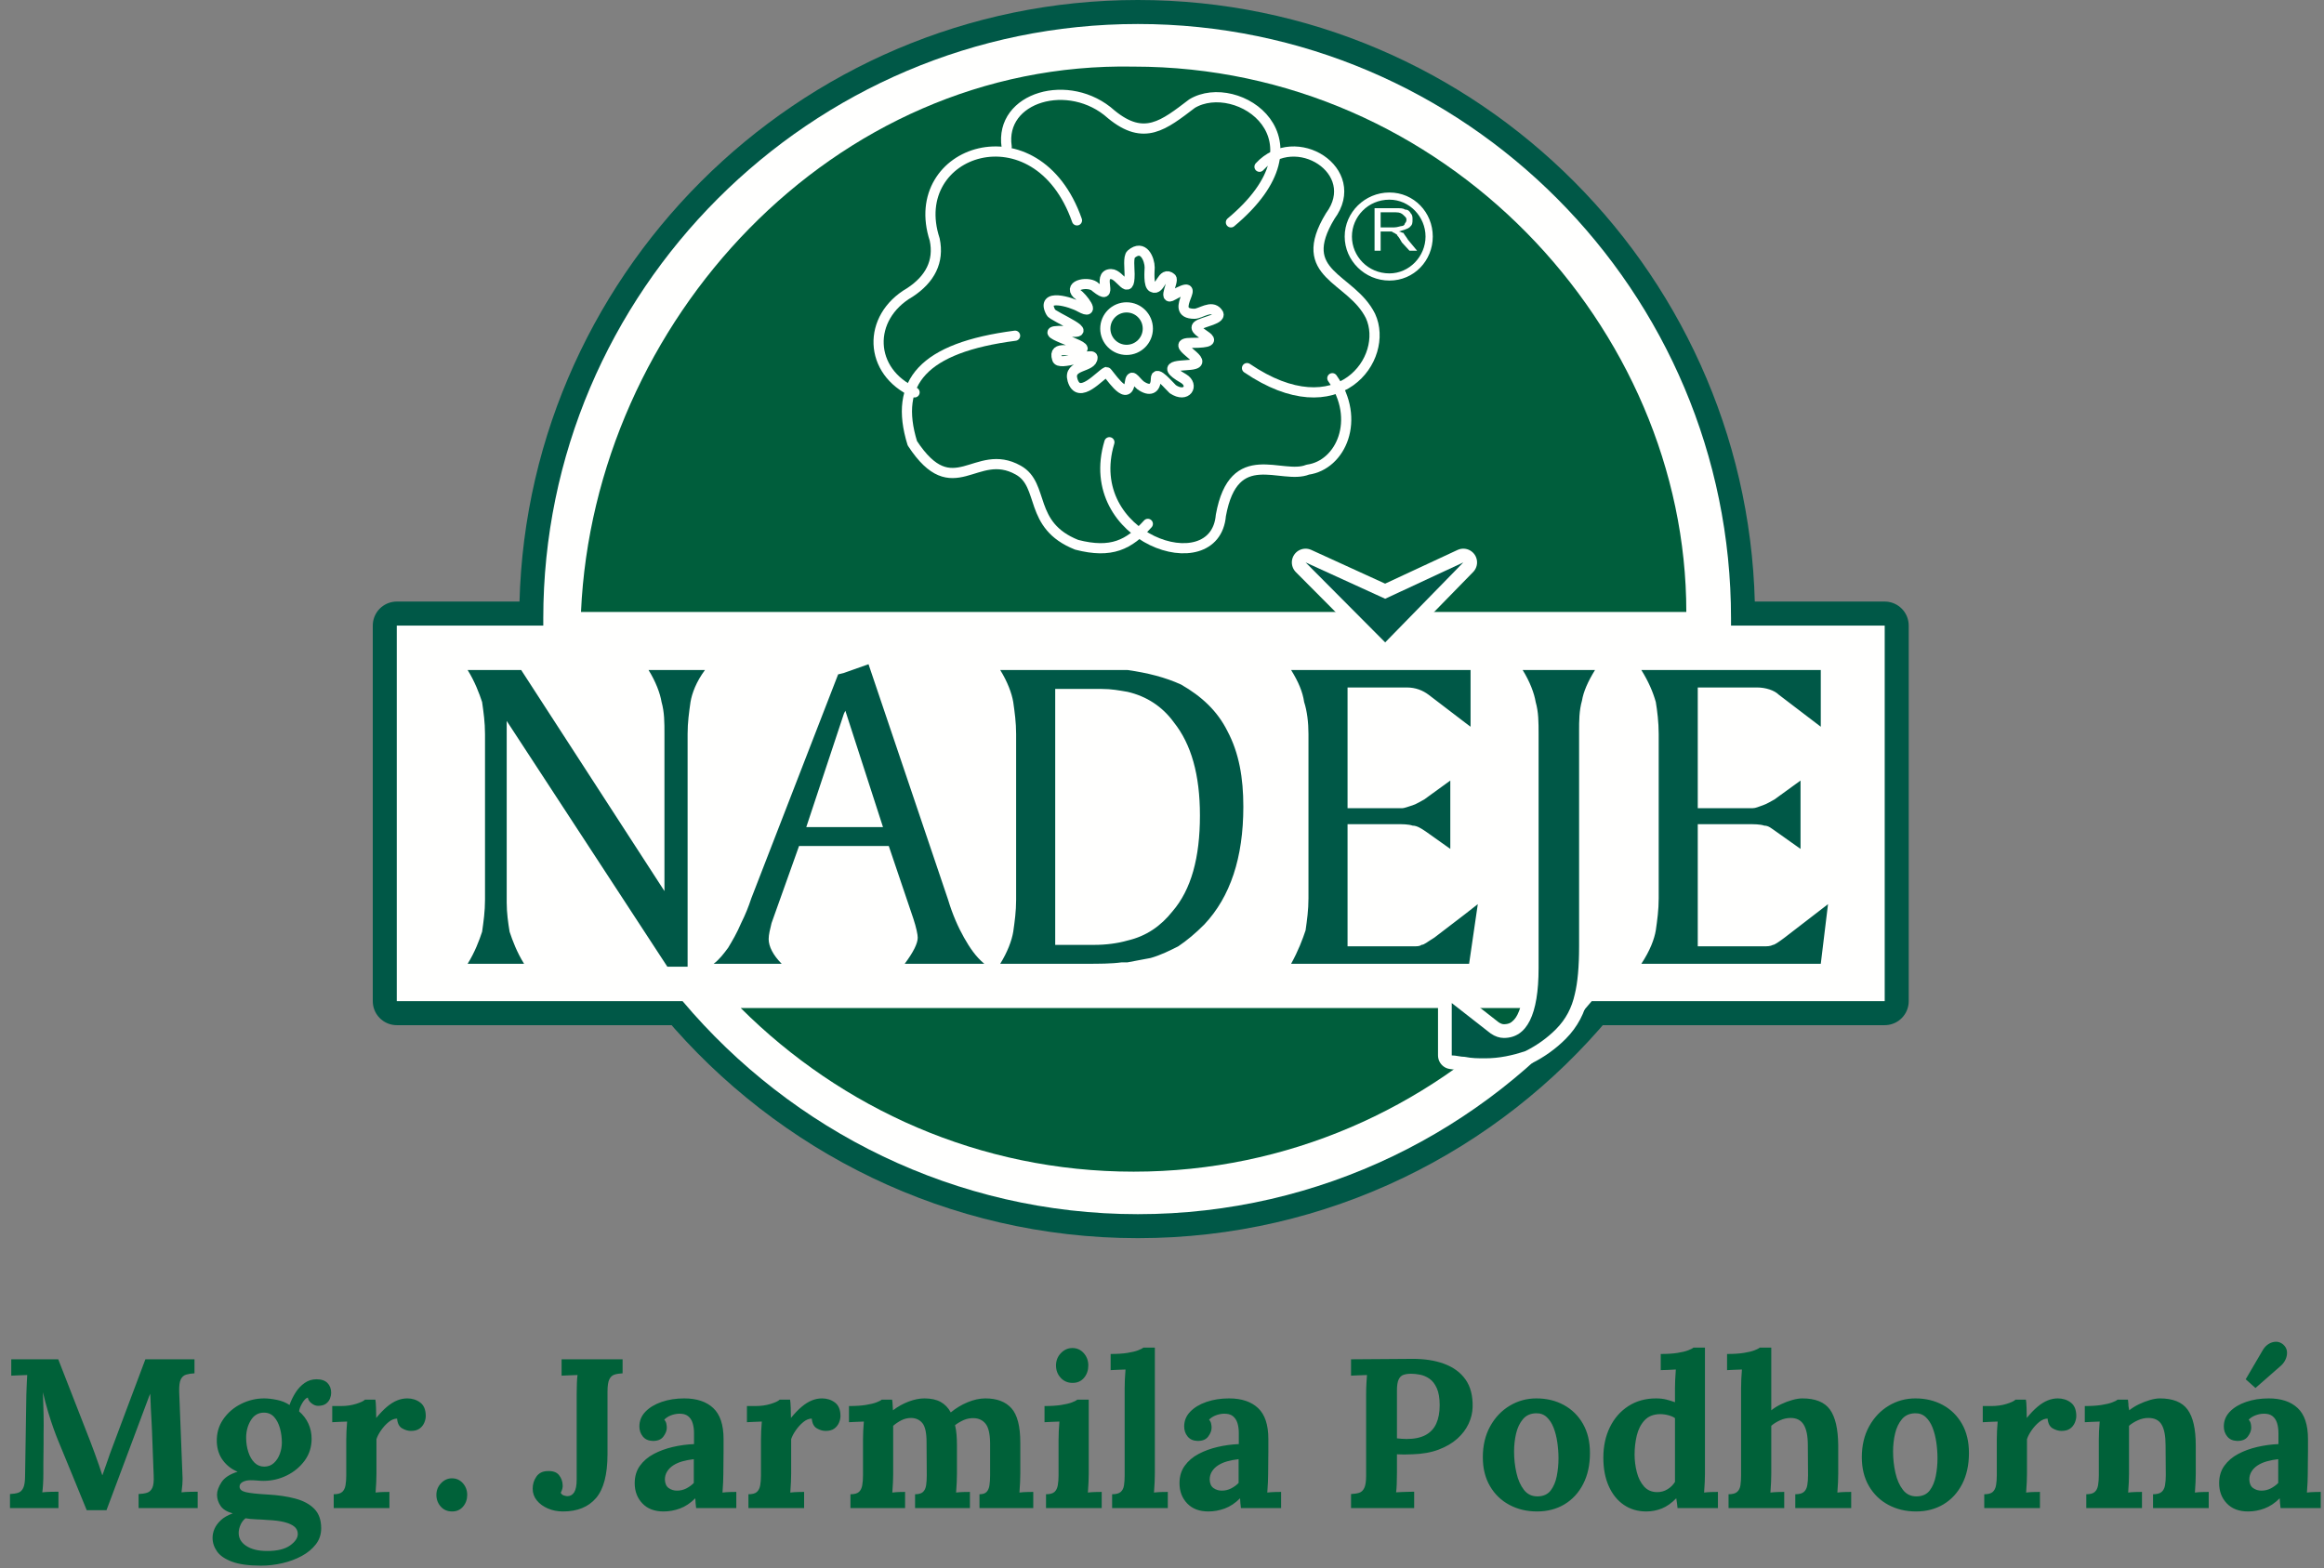 <?xml version="1.0" encoding="utf-8"?>
<svg width="164px" height="110.694px" viewBox="0 0 164 110.694" version="1.1" xmlns:xlink="http://www.w3.org/1999/xlink" xmlns="http://www.w3.org/2000/svg">
  <rect x="0" y="0" width="164" height="110.694" fill="#808080" stroke="none"/>
  <g id="Group" transform="translate(0 1.694)">
    <g id="Group-16" transform="translate(28 0)">
      <path d="M52.297 0C75.405 0 94.155 18.892 94.155 41.949L94.155 42.457L105 42.457L105 68.967L84.324 68.967C76.723 78.109 65.169 84 52.297 84C39.426 84 27.872 78.109 20.169 68.967L0 68.967L0 42.457L10.338 42.457L10.338 41.949C10.338 18.892 29.189 0 52.297 0Z" id="Stroke-1" fill="none" fill-rule="evenodd" stroke="#005847" stroke-width="3.388" stroke-linecap="round" stroke-linejoin="round" />
      <path d="M52.297 0C75.405 0 94.155 18.892 94.155 41.949L94.155 42.457L105 42.457L105 68.967L84.324 68.967C76.723 78.109 65.169 84 52.297 84C39.426 84 27.872 78.109 20.169 68.967L0 68.967L0 42.457L10.338 42.457L10.338 41.949C10.338 18.892 29.189 0 52.297 0" id="Fill-2" fill="#FFFFFE" fill-rule="evenodd" stroke="none" />
      <path d="M79.727 69.453C72.617 76.543 62.867 81 52 81C41.133 81 31.383 76.543 24.273 69.453L79.727 69.453ZM52 3.007C73.938 3.007 91 21.441 91 41.497L13 41.497C13.914 21.036 30.773 2.601 52 3.007L52 3.007Z" id="Fill-3" fill="#005E3C" fill-rule="evenodd" stroke="none" />
      <path d="M43.039 8.667C42.511 5.143 47.47 3.715 50.424 6.381C52.745 8.286 54.116 7.143 56.121 5.619C59.286 3.715 65.932 8.095 58.864 14" id="Stroke-4" fill="none" fill-rule="evenodd" stroke="#FFFFFE" stroke-width="0.719" stroke-linecap="round" stroke-linejoin="round" />
      <path d="M48 13.86C45.162 5.767 35.886 8.879 37.959 15.209C38.287 16.765 37.632 18.01 36.213 18.944C33.157 20.708 33.266 24.547 36.54 26" id="Stroke-5" fill="none" fill-rule="evenodd" stroke="#FFFFFE" stroke-width="0.718" stroke-linecap="round" stroke-linejoin="round" />
      <path d="M43.632 22C37.163 22.843 35.044 25.267 36.382 29.589C39.282 34.015 40.843 29.799 43.855 31.486C45.751 32.54 44.524 35.386 47.981 36.756C50.435 37.388 51.662 36.756 53 35.28" id="Stroke-6" fill="none" fill-rule="evenodd" stroke="#FFFFFE" stroke-width="0.718" stroke-linecap="round" stroke-linejoin="round" />
      <path d="M50.288 29.518C48.244 36.295 57.745 39.522 58.154 34.681C59.073 29.625 62.444 32.207 64.283 31.454C66.633 31.131 68.063 27.904 66.02 25" id="Stroke-7" fill="none" fill-rule="evenodd" stroke="#FFFFFE" stroke-width="0.718" stroke-linecap="round" stroke-linejoin="round" />
      <path d="M60 24.287C66.461 28.684 70.082 23.572 68.712 20.606C67.342 17.846 63.328 17.743 65.873 13.551C68.223 10.381 63.426 7.314 60.881 10.075" id="Stroke-8" fill="none" fill-rule="evenodd" stroke="#FFFFFE" stroke-width="0.719" stroke-linecap="round" stroke-linejoin="round" />
      <path d="M47.14 21.666C49.754 22.039 46.269 20.638 46.16 20.358C45.397 18.957 47.576 19.611 48.229 19.985C49.427 20.638 48.338 19.238 48.011 19.051C47.358 18.397 48.883 18.117 49.318 18.584C50.734 19.704 49.318 17.65 50.407 17.65C51.061 17.65 51.714 19.331 51.714 17.65C51.714 17.276 51.605 16.436 51.823 16.249C52.694 15.502 53.13 16.622 53.13 17.183C53.13 17.37 53.021 18.49 53.348 18.584C53.893 18.864 54.002 17.37 54.655 17.93C54.873 18.117 54.002 19.611 54.764 19.144C57.269 17.743 54.219 20.452 56.289 20.452C56.724 20.452 57.487 19.798 57.922 20.358C58.358 20.825 56.833 21.012 56.507 21.292C55.962 21.759 58.903 22.506 56.071 22.506C54.328 22.506 57.269 23.721 56.289 24.001C55.744 24.187 53.566 23.907 55.526 25.028C56.289 25.495 55.744 26.429 54.764 25.775C54.546 25.588 53.566 24.374 53.566 25.028C53.566 25.775 53.13 25.962 52.477 25.495C52.041 25.121 51.823 24.561 51.714 25.402C51.496 26.709 50.19 24.561 50.081 24.561C49.645 24.748 48.12 26.616 47.685 25.121C47.358 24.001 49.1 24.281 49.1 23.534C49.1 23.16 46.704 24.187 46.595 23.627C46.269 22.6 47.685 23.253 48.338 22.973C48.992 22.693 44.417 21.572 47.14 21.666Z" id="Stroke-9" fill="none" fill-rule="evenodd" stroke="#FFFFFE" stroke-width="0.712" stroke-linecap="round" stroke-linejoin="round" />
      <path d="M51.5 20C50.672 20 50 20.672 50 21.5C50 22.328 50.672 23 51.5 23C52.328 23 53 22.328 53 21.5C53 20.672 52.328 20 51.5 20Z" id="Stroke-10" fill="none" fill-rule="evenodd" stroke="#FFFFFE" stroke-width="0.719" stroke-linecap="round" stroke-linejoin="round" />
      <path d="M70.049 12L70.049 12.29C68.475 12.29 67.295 13.548 67.295 15C67.295 16.453 68.475 17.71 70.049 17.71L70.049 18C68.377 18 67 16.645 67 15C67 13.355 68.377 12 70.049 12L70.049 12ZM70.049 12C71.721 12 73 13.355 73 15C73 16.645 71.721 18 70.049 18L70.049 17.71C71.525 17.71 72.705 16.453 72.705 15C72.705 13.548 71.525 12.29 70.049 12.29L70.049 12Z" id="Fill-11" fill="#FFFFFE" fill-rule="evenodd" stroke="none" />
      <path d="M70.049 12.29C71.525 12.29 72.705 13.548 72.705 15C72.705 16.452 71.525 17.71 70.049 17.71C68.475 17.71 67.295 16.452 67.295 15C67.295 13.548 68.475 12.29 70.049 12.29ZM70.049 12C71.721 12 73 13.355 73 15C73 16.645 71.721 18 70.049 18C68.377 18 67 16.645 67 15C67 13.355 68.377 12 70.049 12Z" id="Stroke-12" fill="none" fill-rule="evenodd" stroke="#FFFFFE" stroke-width="0.216" />
      <path d="M69 16L69 13L70.393 13L70.393 13.29L69.429 13.29L69.429 14.355L70.393 14.355L70.393 14.742C70.286 14.742 70.286 14.645 70.179 14.645L69.429 14.645L69.429 16L69 16ZM70.393 13L70.5 13C70.821 13 71.036 13 71.143 13.097C71.357 13.097 71.464 13.194 71.571 13.387C71.679 13.484 71.679 13.676 71.679 13.774C71.679 14.065 71.679 14.161 71.464 14.355C71.357 14.452 71.036 14.548 70.714 14.645C70.821 14.645 70.929 14.742 71.036 14.742C71.143 14.935 71.25 15.032 71.357 15.226L72 16L71.464 16L70.929 15.419C70.821 15.226 70.714 15.032 70.607 14.935C70.607 14.839 70.5 14.839 70.393 14.742L70.393 14.355C70.607 14.355 70.821 14.258 70.929 14.258C71.036 14.258 71.143 14.161 71.143 14.065C71.25 13.968 71.25 13.871 71.25 13.774C71.25 13.676 71.143 13.581 71.036 13.484C70.929 13.387 70.821 13.29 70.5 13.29L70.393 13.29L70.393 13Z" id="Fill-13" fill="#FFFFFE" fill-rule="evenodd" stroke="none" />
      <path d="M87.826 45.595L100.489 45.595L100.489 49.598L97.528 47.34C97.221 47.032 96.609 46.827 95.996 46.827L91.808 46.827L91.808 55.346L95.689 55.346C95.894 55.346 96.098 55.243 96.404 55.141C96.711 55.038 97.017 54.833 97.221 54.73L99.06 53.396L99.06 58.22L97.323 56.988C97.017 56.783 96.813 56.578 96.506 56.578C96.2 56.475 95.791 56.475 95.281 56.475L91.808 56.475L91.808 65.097L96.404 65.097C96.711 65.097 96.915 65.097 97.119 64.994C97.221 64.994 97.528 64.789 97.936 64.481L101 62.12L100.489 66.328L87.826 66.328C88.438 65.405 88.745 64.584 88.847 63.968C88.949 63.249 89.051 62.531 89.051 61.71L89.051 50.111C89.051 49.29 88.949 48.469 88.847 47.853C88.643 47.135 88.336 46.416 87.826 45.595ZM79.451 45.595L84.557 45.595C84.047 46.416 83.74 47.135 83.638 47.751C83.434 48.469 83.434 49.188 83.434 49.906L83.434 65.097C83.434 66.534 83.332 67.663 83.128 68.484C82.923 69.408 82.515 70.229 81.8 70.947C81.187 71.563 80.472 72.076 79.655 72.487C78.736 72.795 77.817 73 76.796 73C75.979 73 75.162 72.897 74.447 72.795L74.447 69.1L77.204 71.255C77.511 71.46 77.817 71.563 78.123 71.563C78.94 71.563 79.553 71.153 79.962 70.331C80.37 69.51 80.575 68.279 80.575 66.636L80.575 50.111C80.575 49.29 80.575 48.572 80.37 47.853C80.268 47.237 79.962 46.416 79.451 45.595ZM64.132 38L69.749 40.566L75.264 38L69.749 43.645L64.132 38ZM63.111 45.595L75.775 45.595L75.775 49.598L72.813 47.34C72.404 47.032 71.894 46.827 71.281 46.827L67.094 46.827L67.094 55.346L70.975 55.346C71.077 55.346 71.383 55.243 71.689 55.141C71.996 55.038 72.302 54.833 72.506 54.73L74.345 53.396L74.345 58.22L72.609 56.988C72.302 56.783 71.996 56.578 71.689 56.578C71.383 56.475 70.975 56.475 70.566 56.475L67.094 56.475L67.094 65.097L71.689 65.097C71.996 65.097 72.2 65.097 72.302 64.994C72.506 64.994 72.711 64.789 73.221 64.481L76.285 62.12L75.672 66.328L63.111 66.328C63.621 65.405 63.928 64.584 64.132 63.968C64.234 63.249 64.336 62.531 64.336 61.71L64.336 50.111C64.336 49.29 64.234 48.469 64.03 47.853C63.928 47.135 63.621 46.416 63.111 45.595ZM46.464 46.93L46.464 64.994L49.221 64.994C51.672 64.994 53.511 64.173 54.736 62.633C56.064 61.094 56.677 58.836 56.677 55.859C56.677 52.985 56.064 50.83 54.838 49.29C53.715 47.751 51.979 46.93 49.732 46.93L46.464 46.93ZM42.583 45.595L49.936 45.595C52.081 45.595 53.919 45.903 55.349 46.622C56.779 47.443 57.902 48.469 58.617 49.906C59.434 51.446 59.74 53.191 59.74 55.243C59.74 58.836 58.821 61.607 56.983 63.557C56.37 64.173 55.757 64.686 55.145 65.097C54.532 65.405 53.919 65.713 53.204 65.918C52.592 66.123 51.877 66.226 51.162 66.226C50.447 66.328 49.528 66.328 48.608 66.328L42.583 66.328C43.094 65.507 43.4 64.686 43.502 64.07C43.604 63.352 43.706 62.633 43.706 61.812L43.706 50.111C43.706 49.29 43.604 48.572 43.502 47.853C43.4 47.237 43.094 46.416 42.583 45.595ZM31.655 48.469L28.898 56.68L34.311 56.68L31.655 48.469ZM33.289 45.185L38.906 61.812C39.213 62.839 39.621 63.763 40.03 64.481C40.438 65.199 40.847 65.815 41.46 66.328L35.843 66.328C36.455 65.507 36.762 64.891 36.762 64.481C36.762 64.276 36.66 63.763 36.455 63.147L34.719 58.015L28.387 58.015L26.447 63.455C26.345 63.865 26.243 64.276 26.243 64.584C26.243 65.097 26.549 65.713 27.162 66.328L22.362 66.328C22.77 66.02 23.077 65.61 23.383 65.199C23.689 64.686 23.996 64.173 24.302 63.455C24.608 62.839 24.813 62.325 25.017 61.71L31.145 45.903L33.289 45.185ZM5 45.595L8.779 45.595L18.889 61.197L18.889 50.111C18.889 49.29 18.889 48.572 18.685 47.853C18.583 47.237 18.277 46.416 17.766 45.595L21.749 45.595C21.136 46.416 20.83 47.237 20.728 47.853C20.625 48.572 20.523 49.29 20.523 50.111L20.523 66.534L19.094 66.534L7.757 49.188L7.757 62.018C7.757 62.736 7.86 63.455 7.962 64.07C8.166 64.686 8.472 65.507 8.983 66.328L5 66.328C5.511 65.507 5.817 64.686 6.021 64.07C6.123 63.352 6.226 62.633 6.226 61.812L6.226 50.111C6.226 49.29 6.123 48.572 6.021 47.853C5.817 47.237 5.511 46.416 5 45.595Z" id="Stroke-14" fill="none" fill-rule="evenodd" stroke="#FFFFFE" stroke-width="1.939" stroke-linecap="round" stroke-linejoin="round" />
      <path d="M31.553 45.801L31.553 48.675L28.898 56.68L31.553 56.68L31.553 58.015L28.387 58.015L26.447 63.455C26.345 63.865 26.243 64.276 26.243 64.584C26.243 65.097 26.549 65.713 27.162 66.328L22.362 66.328C22.77 66.02 23.077 65.61 23.383 65.199C23.689 64.686 23.996 64.173 24.302 63.455C24.608 62.839 24.813 62.325 25.017 61.71L31.145 45.903L31.553 45.801ZM5 45.595L8.779 45.595L18.889 61.197L18.889 50.111C18.889 49.29 18.889 48.572 18.685 47.853C18.583 47.237 18.277 46.416 17.766 45.595L21.749 45.595C21.136 46.416 20.83 47.237 20.728 47.853C20.625 48.572 20.523 49.29 20.523 50.111L20.523 66.534L19.094 66.534L7.757 49.188L7.757 62.018C7.757 62.736 7.86 63.455 7.962 64.07C8.166 64.686 8.472 65.507 8.983 66.328L5 66.328C5.511 65.507 5.817 64.686 6.021 64.07C6.123 63.352 6.226 62.633 6.226 61.812L6.226 50.111C6.226 49.29 6.123 48.572 6.021 47.853C5.817 47.237 5.511 46.416 5 45.595L5 45.595ZM31.553 58.015L31.553 56.68L34.311 56.68L31.655 48.469L31.553 48.675L31.553 45.801L33.289 45.185L38.906 61.812C39.213 62.839 39.621 63.763 40.03 64.481C40.438 65.199 40.847 65.815 41.46 66.328L35.843 66.328C36.455 65.507 36.762 64.891 36.762 64.481C36.762 64.276 36.66 63.763 36.455 63.147L34.719 58.015L31.553 58.015ZM51.57 45.595L51.57 47.135C50.957 47.032 50.447 46.93 49.732 46.93L46.464 46.93L46.464 64.994L49.221 64.994C50.038 64.994 50.855 64.891 51.57 64.686L51.57 66.226L51.162 66.226C50.447 66.328 49.528 66.328 48.608 66.328L42.583 66.328C43.094 65.507 43.4 64.686 43.502 64.07C43.604 63.352 43.706 62.633 43.706 61.812L43.706 50.111C43.706 49.29 43.604 48.572 43.502 47.853C43.4 47.237 43.094 46.416 42.583 45.595L51.57 45.595ZM64.132 38L69.749 40.566L75.264 38L69.749 43.645L64.132 38ZM51.57 66.226L51.57 64.686C52.898 64.378 53.919 63.66 54.736 62.633C56.064 61.094 56.677 58.836 56.677 55.859C56.677 52.985 56.064 50.83 54.838 49.29C54.021 48.161 52.898 47.443 51.57 47.135L51.57 45.595C53 45.801 54.225 46.108 55.349 46.622C56.779 47.443 57.902 48.469 58.617 49.906C59.434 51.446 59.74 53.191 59.74 55.243C59.74 58.836 58.821 61.607 56.983 63.557C56.37 64.173 55.757 64.686 55.145 65.097C54.532 65.405 53.919 65.713 53.204 65.918C52.694 66.02 52.081 66.123 51.57 66.226L51.57 66.226ZM75.366 69.818L75.366 72.897C75.06 72.897 74.753 72.795 74.447 72.795L74.447 69.1L75.366 69.818ZM75.366 45.595L75.366 49.29L72.813 47.34C72.404 47.032 71.894 46.827 71.281 46.827L67.094 46.827L67.094 55.346L70.975 55.346C71.077 55.346 71.383 55.243 71.689 55.141C71.996 55.038 72.302 54.833 72.506 54.73L74.345 53.396L74.345 58.22L72.609 56.988C72.302 56.783 71.996 56.578 71.689 56.578C71.383 56.475 70.975 56.475 70.566 56.475L67.094 56.475L67.094 65.097L71.689 65.097C71.996 65.097 72.2 65.097 72.302 64.994C72.506 64.994 72.711 64.789 73.221 64.481L75.366 62.839L75.366 66.328L63.111 66.328C63.621 65.405 63.928 64.584 64.132 63.968C64.234 63.249 64.336 62.531 64.336 61.71L64.336 50.111C64.336 49.29 64.234 48.469 64.03 47.853C63.928 47.135 63.621 46.416 63.111 45.595L75.366 45.595ZM87.826 45.595L100.489 45.595L100.489 49.598L97.528 47.34C97.221 47.032 96.609 46.827 95.996 46.827L91.808 46.827L91.808 55.346L95.689 55.346C95.894 55.346 96.098 55.243 96.404 55.141C96.711 55.038 97.017 54.833 97.221 54.73L99.06 53.396L99.06 58.22L97.323 56.988C97.017 56.783 96.813 56.578 96.506 56.578C96.2 56.475 95.791 56.475 95.281 56.475L91.808 56.475L91.808 65.097L96.404 65.097C96.711 65.097 96.915 65.097 97.119 64.994C97.221 64.994 97.528 64.789 97.936 64.481L101 62.12L100.489 66.328L87.826 66.328C88.438 65.405 88.745 64.584 88.847 63.968C88.949 63.249 89.051 62.531 89.051 61.71L89.051 50.111C89.051 49.29 88.949 48.469 88.847 47.853C88.643 47.135 88.336 46.416 87.826 45.595L87.826 45.595ZM75.366 49.29L75.775 49.598L75.775 45.595L75.366 45.595L75.366 49.29ZM75.366 66.328L75.672 66.328L76.285 62.12L75.366 62.839L75.366 66.328ZM75.366 72.897L75.366 69.818L77.204 71.255C77.511 71.46 77.817 71.563 78.123 71.563C78.94 71.563 79.553 71.153 79.962 70.331C80.37 69.51 80.575 68.279 80.575 66.636L80.575 50.111C80.575 49.29 80.575 48.572 80.37 47.853C80.268 47.237 79.962 46.416 79.451 45.595L84.557 45.595C84.047 46.416 83.74 47.135 83.638 47.751C83.434 48.469 83.434 49.188 83.434 49.906L83.434 65.097C83.434 66.534 83.332 67.663 83.128 68.484C82.923 69.408 82.515 70.229 81.8 70.947C81.187 71.563 80.472 72.076 79.655 72.487C78.736 72.795 77.817 73 76.796 73C76.285 73 75.877 73 75.366 72.897L75.366 72.897Z" id="Fill-15" fill="#005847" fill-rule="evenodd" stroke="none" />
    </g>
    <path d="M160.935 104.743C160.915 104.603 160.902 104.485 160.897 104.39C160.893 104.295 160.885 104.183 160.875 104.053C160.535 104.393 160.175 104.633 159.795 104.773C159.415 104.913 159.03 104.983 158.64 104.983C158 104.983 157.5 104.793 157.14 104.413C156.78 104.033 156.6 103.558 156.6 102.988C156.6 102.508 156.722 102.098 156.967 101.758C157.212 101.418 157.537 101.14 157.942 100.925C158.347 100.71 158.797 100.545 159.292 100.43C159.787 100.315 160.285 100.248 160.785 100.228L160.785 99.448C160.785 99.188 160.752 98.953 160.688 98.743C160.622 98.533 160.512 98.368 160.357 98.248C160.202 98.128 159.985 98.073 159.705 98.083C159.515 98.093 159.33 98.133 159.15 98.203C158.97 98.273 158.815 98.373 158.685 98.503C158.765 98.593 158.815 98.69 158.835 98.795C158.855 98.9 158.865 98.993 158.865 99.073C158.865 99.273 158.785 99.48 158.625 99.695C158.465 99.91 158.21 100.013 157.86 100.003C157.56 99.993 157.33 99.888 157.17 99.688C157.01 99.488 156.93 99.253 156.93 98.983C156.93 98.583 157.072 98.235 157.357 97.94C157.642 97.645 158.025 97.415 158.505 97.25C158.985 97.085 159.515 97.003 160.095 97.003C160.975 97.003 161.657 97.23 162.142 97.685C162.627 98.14 162.87 98.868 162.87 99.868C162.87 100.208 162.87 100.498 162.87 100.738C162.87 100.978 162.867 101.218 162.862 101.458C162.857 101.698 162.855 101.988 162.855 102.328C162.855 102.468 162.85 102.665 162.84 102.92C162.83 103.175 162.815 103.418 162.795 103.648C162.965 103.628 163.145 103.615 163.335 103.61C163.525 103.605 163.67 103.603 163.77 103.603L163.77 104.743L160.935 104.743ZM160.77 101.293C160.49 101.323 160.225 101.373 159.975 101.443C159.725 101.513 159.507 101.608 159.322 101.728C159.137 101.848 158.992 101.993 158.887 102.163C158.783 102.333 158.73 102.523 158.73 102.733C158.74 103.013 158.83 103.213 159 103.333C159.17 103.453 159.365 103.513 159.585 103.513C159.815 103.513 160.03 103.463 160.23 103.363C160.43 103.263 160.61 103.133 160.77 102.973C160.77 102.873 160.77 102.775 160.77 102.68C160.77 102.585 160.77 102.488 160.77 102.388C160.77 102.208 160.77 102.025 160.77 101.84C160.77 101.655 160.77 101.473 160.77 101.293L160.77 101.293ZM159.165 96.268L158.475 95.653L159.705 93.553C159.815 93.383 159.947 93.25 160.102 93.155C160.257 93.06 160.425 93.01 160.605 93.005C160.785 93 160.955 93.063 161.115 93.193C161.275 93.333 161.365 93.495 161.385 93.68C161.405 93.865 161.377 94.045 161.302 94.22C161.227 94.395 161.12 94.548 160.98 94.678L159.165 96.268ZM147.225 104.743L147.225 103.768C147.505 103.768 147.705 103.713 147.825 103.603C147.945 103.493 148.023 103.335 148.057 103.13C148.092 102.925 148.11 102.693 148.11 102.433L148.11 99.913C148.11 99.733 148.115 99.53 148.125 99.305C148.135 99.08 148.15 98.858 148.17 98.638C148.01 98.648 147.823 98.655 147.607 98.66C147.393 98.665 147.23 98.673 147.12 98.683L147.12 97.543C147.58 97.543 147.97 97.518 148.29 97.468C148.61 97.418 148.863 97.358 149.048 97.288C149.232 97.218 149.36 97.153 149.43 97.093L150.165 97.093C150.185 97.223 150.195 97.318 150.195 97.378C150.195 97.438 150.198 97.495 150.202 97.55C150.208 97.605 150.225 97.703 150.255 97.843C150.455 97.683 150.685 97.54 150.945 97.415C151.205 97.29 151.465 97.19 151.725 97.115C151.985 97.04 152.215 97.003 152.415 97.003C153.335 97.003 153.988 97.265 154.372 97.79C154.757 98.315 154.95 99.158 154.95 100.318L154.95 102.328C154.95 102.468 154.945 102.665 154.935 102.92C154.925 103.175 154.91 103.418 154.89 103.648C155.06 103.628 155.24 103.615 155.43 103.61C155.62 103.605 155.765 103.603 155.865 103.603L155.865 104.743L151.935 104.743L151.935 103.768C152.215 103.768 152.417 103.713 152.542 103.603C152.667 103.493 152.747 103.335 152.783 103.13C152.818 102.925 152.835 102.693 152.835 102.433L152.82 100.303C152.82 99.653 152.728 99.17 152.542 98.855C152.357 98.54 152.045 98.383 151.605 98.383C151.355 98.383 151.107 98.438 150.863 98.548C150.617 98.658 150.41 98.788 150.24 98.938C150.24 99.078 150.24 99.22 150.24 99.365C150.24 99.51 150.24 99.653 150.24 99.793L150.24 102.328C150.24 102.468 150.235 102.665 150.225 102.92C150.215 103.175 150.2 103.418 150.18 103.648C150.34 103.628 150.518 103.615 150.712 103.61C150.908 103.605 151.055 103.603 151.155 103.603L151.155 104.743L147.225 104.743ZM140.025 103.768C140.305 103.768 140.505 103.713 140.625 103.603C140.745 103.493 140.823 103.335 140.857 103.13C140.893 102.925 140.91 102.693 140.91 102.433L140.91 99.913C140.91 99.733 140.915 99.53 140.925 99.305C140.935 99.08 140.95 98.858 140.97 98.638C140.81 98.648 140.623 98.655 140.408 98.66C140.193 98.665 140.03 98.673 139.92 98.683L139.92 97.543L140.52 97.543C140.91 97.543 141.268 97.493 141.592 97.393C141.917 97.293 142.13 97.193 142.23 97.093L142.965 97.093C142.985 97.193 143 97.38 143.01 97.655C143.02 97.93 143.025 98.173 143.025 98.383C143.295 98.053 143.55 97.788 143.79 97.588C144.03 97.388 144.268 97.24 144.503 97.145C144.738 97.05 144.975 97.003 145.215 97.003C145.565 97.003 145.87 97.1 146.13 97.295C146.39 97.49 146.52 97.808 146.52 98.248C146.52 98.398 146.485 98.555 146.415 98.72C146.345 98.885 146.235 99.023 146.085 99.133C145.935 99.243 145.73 99.298 145.47 99.298C145.27 99.298 145.065 99.238 144.855 99.118C144.645 98.998 144.525 98.768 144.495 98.428C144.295 98.428 144.095 98.51 143.895 98.675C143.695 98.84 143.518 99.035 143.363 99.26C143.208 99.485 143.1 99.693 143.04 99.883L143.04 102.328C143.04 102.468 143.035 102.665 143.025 102.92C143.015 103.175 143 103.418 142.98 103.648C143.14 103.628 143.318 103.615 143.512 103.61C143.708 103.605 143.855 103.603 143.955 103.603L143.955 104.743L140.025 104.743L140.025 103.768ZM135.21 104.983C134.49 104.983 133.84 104.828 133.26 104.518C132.68 104.208 132.223 103.765 131.887 103.19C131.552 102.615 131.385 101.938 131.385 101.158C131.385 100.328 131.557 99.6 131.902 98.975C132.247 98.35 132.708 97.865 133.283 97.52C133.857 97.175 134.485 97.003 135.165 97.003C135.885 97.003 136.53 97.158 137.1 97.468C137.67 97.778 138.12 98.22 138.45 98.795C138.78 99.37 138.945 100.058 138.945 100.858C138.945 101.698 138.785 102.428 138.465 103.048C138.145 103.668 137.705 104.145 137.145 104.48C136.585 104.815 135.94 104.983 135.21 104.983L135.21 104.983ZM135.27 103.918C135.67 103.908 135.973 103.768 136.178 103.498C136.383 103.228 136.525 102.888 136.605 102.478C136.685 102.068 136.725 101.653 136.725 101.233C136.725 100.863 136.697 100.488 136.643 100.108C136.587 99.728 136.5 99.383 136.38 99.073C136.26 98.763 136.098 98.513 135.893 98.323C135.688 98.133 135.435 98.043 135.135 98.053C134.745 98.063 134.438 98.203 134.212 98.473C133.988 98.743 133.827 99.08 133.732 99.485C133.637 99.89 133.59 100.313 133.59 100.753C133.59 101.263 133.645 101.763 133.755 102.253C133.865 102.743 134.042 103.145 134.288 103.46C134.533 103.775 134.86 103.928 135.27 103.918L135.27 103.918ZM126.69 103.768C126.97 103.768 127.172 103.713 127.297 103.603C127.422 103.493 127.502 103.335 127.537 103.13C127.572 102.925 127.59 102.693 127.59 102.433L127.575 100.303C127.575 99.653 127.477 99.17 127.282 98.855C127.087 98.54 126.78 98.383 126.36 98.383C126.11 98.383 125.862 98.438 125.617 98.548C125.372 98.658 125.165 98.788 124.995 98.938L124.995 102.328C124.995 102.468 124.99 102.665 124.98 102.92C124.97 103.175 124.955 103.418 124.935 103.648C125.105 103.628 125.285 103.615 125.475 103.61C125.665 103.605 125.81 103.603 125.91 103.603L125.91 104.743L121.98 104.743L121.98 103.768C122.26 103.768 122.462 103.713 122.587 103.603C122.712 103.493 122.79 103.335 122.82 103.13C122.85 102.925 122.865 102.693 122.865 102.433L122.865 96.268C122.865 96.088 122.87 95.88 122.88 95.645C122.89 95.41 122.905 95.183 122.925 94.963C122.765 94.973 122.577 94.98 122.362 94.985C122.147 94.99 121.985 94.998 121.875 95.008L121.875 93.868C122.345 93.868 122.737 93.843 123.052 93.793C123.367 93.743 123.617 93.683 123.802 93.613C123.987 93.543 124.115 93.478 124.185 93.418L124.995 93.418L124.995 97.843C125.195 97.683 125.425 97.54 125.685 97.415C125.945 97.29 126.21 97.19 126.48 97.115C126.75 97.04 126.985 97.003 127.185 97.003C128.105 97.003 128.755 97.265 129.135 97.79C129.515 98.315 129.71 99.158 129.72 100.318L129.72 102.328C129.72 102.468 129.715 102.665 129.705 102.92C129.695 103.175 129.68 103.418 129.66 103.648C129.82 103.628 129.995 103.615 130.185 103.61C130.375 103.605 130.525 103.603 130.635 103.603L130.635 104.743L126.69 104.743L126.69 103.768ZM116.175 104.983C115.575 104.983 115.047 104.828 114.592 104.518C114.137 104.208 113.782 103.768 113.527 103.198C113.272 102.628 113.145 101.958 113.145 101.188C113.145 100.378 113.3 99.658 113.61 99.028C113.92 98.398 114.355 97.903 114.915 97.543C115.475 97.183 116.125 97.003 116.865 97.003C117.135 97.003 117.377 97.03 117.592 97.085C117.807 97.14 118.01 97.203 118.2 97.273L118.2 96.283C118.2 96.143 118.205 95.943 118.215 95.683C118.225 95.423 118.24 95.183 118.26 94.963C118.1 94.973 117.91 94.983 117.69 94.993C117.47 95.003 117.305 95.008 117.195 95.008L117.195 93.868C117.665 93.868 118.057 93.843 118.372 93.793C118.687 93.743 118.937 93.683 119.122 93.613C119.307 93.543 119.435 93.478 119.505 93.418L120.315 93.418L120.315 102.328C120.315 102.468 120.31 102.665 120.3 102.92C120.29 103.175 120.275 103.418 120.255 103.648C120.425 103.628 120.605 103.615 120.795 103.61C120.985 103.605 121.13 103.603 121.23 103.603L121.23 104.743L118.38 104.743C118.37 104.633 118.357 104.518 118.342 104.398C118.327 104.278 118.31 104.163 118.29 104.053C117.96 104.393 117.62 104.633 117.27 104.773C116.92 104.913 116.555 104.983 116.175 104.983L116.175 104.983ZM116.955 103.618C117.215 103.618 117.455 103.55 117.675 103.415C117.895 103.28 118.07 103.108 118.2 102.898C118.2 102.748 118.2 102.598 118.2 102.448C118.2 102.298 118.2 102.148 118.2 101.998L118.2 98.398C118.1 98.318 117.95 98.25 117.75 98.195C117.55 98.14 117.345 98.113 117.135 98.113C116.675 98.123 116.315 98.268 116.055 98.548C115.795 98.828 115.612 99.183 115.507 99.613C115.402 100.043 115.35 100.493 115.35 100.963C115.35 101.383 115.402 101.798 115.507 102.208C115.612 102.618 115.782 102.955 116.017 103.22C116.252 103.485 116.565 103.618 116.955 103.618L116.955 103.618ZM108.465 104.983C107.745 104.983 107.095 104.828 106.515 104.518C105.935 104.208 105.477 103.765 105.142 103.19C104.807 102.615 104.64 101.938 104.64 101.158C104.64 100.328 104.812 99.6 105.157 98.975C105.502 98.35 105.962 97.865 106.537 97.52C107.112 97.175 107.74 97.003 108.42 97.003C109.14 97.003 109.785 97.158 110.355 97.468C110.925 97.778 111.375 98.22 111.705 98.795C112.035 99.37 112.2 100.058 112.2 100.858C112.2 101.698 112.04 102.428 111.72 103.048C111.4 103.668 110.96 104.145 110.4 104.48C109.84 104.815 109.195 104.983 108.465 104.983L108.465 104.983ZM108.525 103.918C108.925 103.908 109.227 103.768 109.432 103.498C109.637 103.228 109.78 102.888 109.86 102.478C109.94 102.068 109.98 101.653 109.98 101.233C109.98 100.863 109.952 100.488 109.897 100.108C109.842 99.728 109.755 99.383 109.635 99.073C109.515 98.763 109.352 98.513 109.147 98.323C108.942 98.133 108.69 98.043 108.39 98.053C108 98.063 107.692 98.203 107.467 98.473C107.243 98.743 107.082 99.08 106.987 99.485C106.892 99.89 106.845 100.313 106.845 100.753C106.845 101.263 106.9 101.763 107.01 102.253C107.12 102.743 107.297 103.145 107.542 103.46C107.787 103.775 108.115 103.928 108.525 103.918L108.525 103.918ZM95.34 103.753C95.57 103.743 95.763 103.713 95.918 103.663C96.073 103.613 96.192 103.498 96.278 103.318C96.362 103.138 96.405 102.848 96.405 102.448L96.405 96.703C96.405 96.433 96.412 96.173 96.427 95.923C96.442 95.673 96.455 95.483 96.465 95.353C96.305 95.363 96.105 95.37 95.865 95.375C95.625 95.38 95.45 95.388 95.34 95.398L95.34 94.243C96.05 94.233 96.76 94.228 97.47 94.228C98.18 94.228 98.89 94.223 99.6 94.213C100.48 94.203 101.247 94.318 101.902 94.558C102.557 94.798 103.062 95.168 103.417 95.668C103.772 96.168 103.94 96.818 103.92 97.618C103.91 98.018 103.815 98.41 103.635 98.795C103.455 99.18 103.19 99.53 102.84 99.845C102.49 100.16 102.05 100.418 101.52 100.618C100.99 100.818 100.37 100.928 99.66 100.948C99.44 100.958 99.248 100.963 99.082 100.963C98.918 100.963 98.75 100.958 98.58 100.948L98.58 102.268C98.58 102.548 98.575 102.813 98.565 103.063C98.555 103.313 98.54 103.503 98.52 103.633C98.63 103.623 98.77 103.615 98.94 103.61C99.11 103.605 99.278 103.6 99.442 103.595C99.608 103.59 99.725 103.588 99.795 103.588L99.795 104.743L95.34 104.743L95.34 103.753ZM98.58 99.823C98.69 99.833 98.8 99.843 98.91 99.853C99.02 99.863 99.135 99.868 99.255 99.868C99.805 99.868 100.252 99.775 100.597 99.59C100.942 99.405 101.195 99.135 101.355 98.78C101.515 98.425 101.595 97.993 101.595 97.483C101.595 96.983 101.527 96.583 101.392 96.283C101.257 95.983 101.085 95.76 100.875 95.615C100.665 95.47 100.445 95.375 100.215 95.33C99.985 95.285 99.775 95.263 99.585 95.263C99.375 95.263 99.195 95.288 99.045 95.338C98.895 95.388 98.78 95.498 98.7 95.668C98.62 95.838 98.58 96.098 98.58 96.448L98.58 99.823ZM87.57 104.743C87.55 104.603 87.537 104.485 87.532 104.39C87.528 104.295 87.52 104.183 87.51 104.053C87.17 104.393 86.81 104.633 86.43 104.773C86.05 104.913 85.665 104.983 85.275 104.983C84.635 104.983 84.135 104.793 83.775 104.413C83.415 104.033 83.235 103.558 83.235 102.988C83.235 102.508 83.358 102.098 83.603 101.758C83.847 101.418 84.172 101.14 84.578 100.925C84.983 100.71 85.433 100.545 85.927 100.43C86.422 100.315 86.92 100.248 87.42 100.228L87.42 99.448C87.42 99.188 87.388 98.953 87.323 98.743C87.257 98.533 87.147 98.368 86.993 98.248C86.838 98.128 86.62 98.073 86.34 98.083C86.15 98.093 85.965 98.133 85.785 98.203C85.605 98.273 85.45 98.373 85.32 98.503C85.4 98.593 85.45 98.69 85.47 98.795C85.49 98.9 85.5 98.993 85.5 99.073C85.5 99.273 85.42 99.48 85.26 99.695C85.1 99.91 84.845 100.013 84.495 100.003C84.195 99.993 83.965 99.888 83.805 99.688C83.645 99.488 83.565 99.253 83.565 98.983C83.565 98.583 83.707 98.235 83.993 97.94C84.278 97.645 84.66 97.415 85.14 97.25C85.62 97.085 86.15 97.003 86.73 97.003C87.61 97.003 88.293 97.23 88.778 97.685C89.263 98.14 89.505 98.868 89.505 99.868C89.505 100.208 89.505 100.498 89.505 100.738C89.505 100.978 89.502 101.218 89.498 101.458C89.493 101.698 89.49 101.988 89.49 102.328C89.49 102.468 89.485 102.665 89.475 102.92C89.465 103.175 89.45 103.418 89.43 103.648C89.6 103.628 89.78 103.615 89.97 103.61C90.16 103.605 90.305 103.603 90.405 103.603L90.405 104.743L87.57 104.743ZM87.405 101.293C87.125 101.323 86.86 101.373 86.61 101.443C86.36 101.513 86.142 101.608 85.957 101.728C85.772 101.848 85.627 101.993 85.522 102.163C85.418 102.333 85.365 102.523 85.365 102.733C85.375 103.013 85.465 103.213 85.635 103.333C85.805 103.453 86 103.513 86.22 103.513C86.45 103.513 86.665 103.463 86.865 103.363C87.065 103.263 87.245 103.133 87.405 102.973C87.405 102.873 87.405 102.775 87.405 102.68C87.405 102.585 87.405 102.488 87.405 102.388C87.405 102.208 87.405 102.025 87.405 101.84C87.405 101.655 87.405 101.473 87.405 101.293L87.405 101.293ZM78.48 103.768C78.76 103.768 78.963 103.713 79.088 103.603C79.213 103.493 79.29 103.335 79.32 103.13C79.35 102.925 79.365 102.693 79.365 102.433L79.365 96.268C79.365 96.088 79.37 95.88 79.38 95.645C79.39 95.41 79.405 95.183 79.425 94.963C79.265 94.973 79.078 94.98 78.862 94.985C78.647 94.99 78.485 94.998 78.375 95.008L78.375 93.868C78.845 93.868 79.237 93.843 79.552 93.793C79.868 93.743 80.118 93.683 80.302 93.613C80.487 93.543 80.615 93.478 80.685 93.418L81.495 93.418L81.495 102.328C81.495 102.468 81.49 102.665 81.48 102.92C81.47 103.175 81.455 103.418 81.435 103.648C81.605 103.628 81.785 103.615 81.975 103.61C82.165 103.605 82.31 103.603 82.41 103.603L82.41 104.743L78.48 104.743L78.48 103.768ZM73.815 103.768C74.095 103.768 74.295 103.713 74.415 103.603C74.535 103.493 74.612 103.335 74.647 103.13C74.683 102.925 74.7 102.693 74.7 102.433L74.7 99.943C74.7 99.763 74.705 99.555 74.715 99.32C74.725 99.085 74.74 98.858 74.76 98.638C74.6 98.648 74.412 98.655 74.198 98.66C73.983 98.665 73.82 98.673 73.71 98.683L73.71 97.543C74.17 97.543 74.56 97.518 74.88 97.468C75.2 97.418 75.453 97.358 75.638 97.288C75.823 97.218 75.95 97.153 76.02 97.093L76.83 97.093L76.83 102.328C76.83 102.468 76.825 102.665 76.815 102.92C76.805 103.175 76.79 103.418 76.77 103.648C76.93 103.628 77.108 103.615 77.302 103.61C77.498 103.605 77.645 103.603 77.745 103.603L77.745 104.743L73.815 104.743L73.815 103.768ZM75.69 95.908C75.35 95.908 75.07 95.788 74.85 95.548C74.63 95.308 74.52 95.018 74.52 94.678C74.52 94.338 74.635 94.048 74.865 93.808C75.095 93.568 75.365 93.448 75.675 93.448C75.995 93.448 76.263 93.568 76.478 93.808C76.692 94.048 76.8 94.338 76.8 94.678C76.8 95.018 76.7 95.308 76.5 95.548C76.3 95.788 76.03 95.908 75.69 95.908L75.69 95.908ZM60.015 104.743L60.015 103.768C60.295 103.768 60.495 103.713 60.615 103.603C60.735 103.493 60.812 103.335 60.847 103.13C60.883 102.925 60.9 102.693 60.9 102.433L60.9 99.913C60.9 99.733 60.905 99.53 60.915 99.305C60.925 99.08 60.94 98.858 60.96 98.638C60.8 98.648 60.612 98.655 60.398 98.66C60.182 98.665 60.02 98.673 59.91 98.683L59.91 97.543C60.37 97.543 60.76 97.518 61.08 97.468C61.4 97.418 61.653 97.358 61.837 97.288C62.023 97.218 62.15 97.153 62.22 97.093L62.955 97.093C62.975 97.193 62.987 97.318 62.992 97.468C62.998 97.618 63.005 97.743 63.015 97.843C63.355 97.583 63.722 97.378 64.118 97.228C64.513 97.078 64.885 97.003 65.235 97.003C65.695 97.003 66.075 97.085 66.375 97.25C66.675 97.415 66.915 97.663 67.095 97.993C67.455 97.693 67.853 97.453 68.287 97.273C68.722 97.093 69.14 97.003 69.54 97.003C70.35 97.003 70.963 97.235 71.377 97.7C71.793 98.165 72 98.973 72 100.123L72 102.328C72 102.468 71.995 102.665 71.985 102.92C71.975 103.175 71.96 103.418 71.94 103.648C72.1 103.628 72.278 103.615 72.472 103.61C72.668 103.605 72.815 103.603 72.915 103.603L72.915 104.743L69.12 104.743L69.12 103.768C69.35 103.768 69.517 103.713 69.623 103.603C69.728 103.493 69.795 103.335 69.825 103.13C69.855 102.925 69.87 102.693 69.87 102.433L69.87 100.138C69.86 99.488 69.752 99.038 69.547 98.788C69.343 98.538 69.07 98.408 68.73 98.398C68.47 98.388 68.228 98.433 68.002 98.533C67.778 98.633 67.575 98.753 67.395 98.893C67.445 99.093 67.48 99.313 67.5 99.553C67.52 99.793 67.53 100.048 67.53 100.318C67.53 100.658 67.53 100.993 67.53 101.323C67.53 101.653 67.53 101.988 67.53 102.328C67.53 102.468 67.525 102.665 67.515 102.92C67.505 103.175 67.49 103.418 67.47 103.648C67.63 103.628 67.805 103.615 67.995 103.61C68.185 103.605 68.335 103.603 68.445 103.603L68.445 104.743L64.575 104.743L64.575 103.768C64.835 103.768 65.022 103.713 65.138 103.603C65.252 103.493 65.325 103.335 65.355 103.13C65.385 102.925 65.4 102.693 65.4 102.433L65.385 100.093C65.385 99.443 65.29 98.998 65.1 98.758C64.91 98.518 64.645 98.393 64.305 98.383C64.055 98.383 63.822 98.438 63.608 98.548C63.392 98.658 63.2 98.788 63.03 98.938C63.03 99.068 63.03 99.193 63.03 99.313C63.03 99.433 63.03 99.558 63.03 99.688L63.03 102.328C63.03 102.468 63.025 102.665 63.015 102.92C63.005 103.175 62.99 103.418 62.97 103.648C63.13 103.628 63.295 103.615 63.465 103.61C63.635 103.605 63.77 103.603 63.87 103.603L63.87 104.743L60.015 104.743ZM52.815 103.768C53.095 103.768 53.295 103.713 53.415 103.603C53.535 103.493 53.612 103.335 53.648 103.13C53.682 102.925 53.7 102.693 53.7 102.433L53.7 99.913C53.7 99.733 53.705 99.53 53.715 99.305C53.725 99.08 53.74 98.858 53.76 98.638C53.6 98.648 53.413 98.655 53.197 98.66C52.983 98.665 52.82 98.673 52.71 98.683L52.71 97.543L53.31 97.543C53.7 97.543 54.057 97.493 54.383 97.393C54.708 97.293 54.92 97.193 55.02 97.093L55.755 97.093C55.775 97.193 55.79 97.38 55.8 97.655C55.81 97.93 55.815 98.173 55.815 98.383C56.085 98.053 56.34 97.788 56.58 97.588C56.82 97.388 57.057 97.24 57.292 97.145C57.528 97.05 57.765 97.003 58.005 97.003C58.355 97.003 58.66 97.1 58.92 97.295C59.18 97.49 59.31 97.808 59.31 98.248C59.31 98.398 59.275 98.555 59.205 98.72C59.135 98.885 59.025 99.023 58.875 99.133C58.725 99.243 58.52 99.298 58.26 99.298C58.06 99.298 57.855 99.238 57.645 99.118C57.435 98.998 57.315 98.768 57.285 98.428C57.085 98.428 56.885 98.51 56.685 98.675C56.485 98.84 56.307 99.035 56.153 99.26C55.998 99.485 55.89 99.693 55.83 99.883L55.83 102.328C55.83 102.468 55.825 102.665 55.815 102.92C55.805 103.175 55.79 103.418 55.77 103.648C55.93 103.628 56.108 103.615 56.303 103.61C56.498 103.605 56.645 103.603 56.745 103.603L56.745 104.743L52.815 104.743L52.815 103.768ZM49.125 104.743C49.105 104.603 49.093 104.485 49.087 104.39C49.083 104.295 49.075 104.183 49.065 104.053C48.725 104.393 48.365 104.633 47.985 104.773C47.605 104.913 47.22 104.983 46.83 104.983C46.19 104.983 45.69 104.793 45.33 104.413C44.97 104.033 44.79 103.558 44.79 102.988C44.79 102.508 44.913 102.098 45.157 101.758C45.403 101.418 45.727 101.14 46.133 100.925C46.538 100.71 46.987 100.545 47.483 100.43C47.977 100.315 48.475 100.248 48.975 100.228L48.975 99.448C48.975 99.188 48.943 98.953 48.877 98.743C48.812 98.533 48.703 98.368 48.547 98.248C48.392 98.128 48.175 98.073 47.895 98.083C47.705 98.093 47.52 98.133 47.34 98.203C47.16 98.273 47.005 98.373 46.875 98.503C46.955 98.593 47.005 98.69 47.025 98.795C47.045 98.9 47.055 98.993 47.055 99.073C47.055 99.273 46.975 99.48 46.815 99.695C46.655 99.91 46.4 100.013 46.05 100.003C45.75 99.993 45.52 99.888 45.36 99.688C45.2 99.488 45.12 99.253 45.12 98.983C45.12 98.583 45.263 98.235 45.547 97.94C45.833 97.645 46.215 97.415 46.695 97.25C47.175 97.085 47.705 97.003 48.285 97.003C49.165 97.003 49.847 97.23 50.333 97.685C50.818 98.14 51.06 98.868 51.06 99.868C51.06 100.208 51.06 100.498 51.06 100.738C51.06 100.978 51.057 101.218 51.053 101.458C51.047 101.698 51.045 101.988 51.045 102.328C51.045 102.468 51.04 102.665 51.03 102.92C51.02 103.175 51.005 103.418 50.985 103.648C51.155 103.628 51.335 103.615 51.525 103.61C51.715 103.605 51.86 103.603 51.96 103.603L51.96 104.743L49.125 104.743ZM48.96 101.293C48.68 101.323 48.415 101.373 48.165 101.443C47.915 101.513 47.697 101.608 47.513 101.728C47.328 101.848 47.182 101.993 47.078 102.163C46.972 102.333 46.92 102.523 46.92 102.733C46.93 103.013 47.02 103.213 47.19 103.333C47.36 103.453 47.555 103.513 47.775 103.513C48.005 103.513 48.22 103.463 48.42 103.363C48.62 103.263 48.8 103.133 48.96 102.973C48.96 102.873 48.96 102.775 48.96 102.68C48.96 102.585 48.96 102.488 48.96 102.388C48.96 102.208 48.96 102.025 48.96 101.84C48.96 101.655 48.96 101.473 48.96 101.293L48.96 101.293ZM39.735 104.983C39.345 104.983 38.987 104.913 38.663 104.773C38.337 104.633 38.078 104.443 37.883 104.203C37.688 103.963 37.59 103.688 37.59 103.378C37.59 103.058 37.678 102.773 37.852 102.523C38.028 102.273 38.285 102.143 38.625 102.133C39.005 102.113 39.278 102.205 39.443 102.41C39.608 102.615 39.695 102.848 39.705 103.108C39.715 103.188 39.708 103.278 39.682 103.378C39.657 103.478 39.62 103.573 39.57 103.663C39.62 103.763 39.697 103.828 39.803 103.858C39.907 103.888 39.985 103.903 40.035 103.903C40.245 103.903 40.407 103.81 40.523 103.625C40.638 103.44 40.695 103.138 40.695 102.718L40.695 96.703C40.695 96.433 40.7 96.173 40.71 95.923C40.72 95.673 40.735 95.483 40.755 95.353C40.595 95.363 40.395 95.37 40.155 95.375C39.915 95.38 39.74 95.388 39.63 95.398L39.63 94.243L43.935 94.243L43.935 95.233C43.715 95.243 43.525 95.273 43.365 95.323C43.205 95.373 43.083 95.485 42.998 95.66C42.913 95.835 42.87 96.128 42.87 96.538L42.87 100.933C42.87 102.373 42.6 103.408 42.06 104.038C41.52 104.668 40.745 104.983 39.735 104.983L39.735 104.983ZM31.905 104.983C31.575 104.983 31.308 104.868 31.102 104.638C30.898 104.408 30.795 104.133 30.795 103.813C30.795 103.493 30.905 103.218 31.125 102.988C31.345 102.758 31.6 102.643 31.89 102.643C32.2 102.643 32.458 102.758 32.663 102.988C32.867 103.218 32.97 103.493 32.97 103.813C32.97 104.133 32.873 104.408 32.678 104.638C32.483 104.868 32.225 104.983 31.905 104.983L31.905 104.983ZM23.55 103.768C23.83 103.768 24.03 103.713 24.15 103.603C24.27 103.493 24.348 103.335 24.383 103.13C24.418 102.925 24.435 102.693 24.435 102.433L24.435 99.913C24.435 99.733 24.44 99.53 24.45 99.305C24.46 99.08 24.475 98.858 24.495 98.638C24.335 98.648 24.148 98.655 23.933 98.66C23.718 98.665 23.555 98.673 23.445 98.683L23.445 97.543L24.045 97.543C24.435 97.543 24.793 97.493 25.117 97.393C25.442 97.293 25.655 97.193 25.755 97.093L26.49 97.093C26.51 97.193 26.525 97.38 26.535 97.655C26.545 97.93 26.55 98.173 26.55 98.383C26.82 98.053 27.075 97.788 27.315 97.588C27.555 97.388 27.793 97.24 28.027 97.145C28.262 97.05 28.5 97.003 28.74 97.003C29.09 97.003 29.395 97.1 29.655 97.295C29.915 97.49 30.045 97.808 30.045 98.248C30.045 98.398 30.01 98.555 29.94 98.72C29.87 98.885 29.76 99.023 29.61 99.133C29.46 99.243 29.255 99.298 28.995 99.298C28.795 99.298 28.59 99.238 28.38 99.118C28.17 98.998 28.05 98.768 28.02 98.428C27.82 98.428 27.62 98.51 27.42 98.675C27.22 98.84 27.043 99.035 26.887 99.26C26.733 99.485 26.625 99.693 26.565 99.883L26.565 102.328C26.565 102.468 26.56 102.665 26.55 102.92C26.54 103.175 26.525 103.418 26.505 103.648C26.665 103.628 26.843 103.615 27.038 103.61C27.233 103.605 27.38 103.603 27.48 103.603L27.48 104.743L23.55 104.743L23.55 103.768ZM18.42 108.808C17.56 108.808 16.88 108.715 16.38 108.53C15.88 108.345 15.525 108.103 15.315 107.803C15.105 107.503 15 107.183 15 106.843C15 106.633 15.045 106.423 15.135 106.213C15.225 106.003 15.373 105.8 15.578 105.605C15.783 105.41 16.065 105.248 16.425 105.118C16.015 105.008 15.727 104.83 15.562 104.585C15.398 104.34 15.315 104.078 15.315 103.798C15.315 103.538 15.42 103.245 15.63 102.92C15.84 102.595 16.22 102.348 16.77 102.178C16.35 102.008 16.005 101.743 15.735 101.383C15.465 101.023 15.32 100.588 15.3 100.078C15.28 99.478 15.43 98.945 15.75 98.48C16.07 98.015 16.49 97.653 17.01 97.393C17.53 97.133 18.075 97.003 18.645 97.003C18.905 97.003 19.205 97.038 19.545 97.108C19.885 97.178 20.18 97.298 20.43 97.468C20.54 97.158 20.683 96.865 20.858 96.59C21.032 96.315 21.245 96.09 21.495 95.915C21.745 95.74 22.025 95.653 22.335 95.653C22.675 95.653 22.933 95.74 23.108 95.915C23.282 96.09 23.37 96.323 23.37 96.613C23.37 96.733 23.343 96.865 23.288 97.01C23.233 97.155 23.137 97.278 23.003 97.378C22.867 97.478 22.68 97.528 22.44 97.528C22.29 97.528 22.14 97.47 21.99 97.355C21.84 97.24 21.75 97.103 21.72 96.943C21.59 96.983 21.46 97.113 21.33 97.333C21.2 97.553 21.125 97.748 21.105 97.918C21.395 98.168 21.615 98.458 21.765 98.788C21.915 99.118 21.99 99.473 21.99 99.853C21.99 100.433 21.828 100.945 21.503 101.39C21.177 101.835 20.758 102.185 20.242 102.44C19.727 102.695 19.175 102.823 18.585 102.823C18.455 102.823 18.31 102.815 18.15 102.8C17.99 102.785 17.835 102.778 17.685 102.778C17.465 102.778 17.28 102.818 17.13 102.898C16.98 102.978 16.905 103.088 16.905 103.228C16.905 103.418 17.05 103.548 17.34 103.618C17.63 103.688 18.125 103.743 18.825 103.783C19.595 103.823 20.267 103.92 20.843 104.075C21.418 104.23 21.865 104.473 22.185 104.803C22.505 105.133 22.665 105.588 22.665 106.168C22.665 106.598 22.54 106.975 22.29 107.3C22.04 107.625 21.707 107.9 21.293 108.125C20.878 108.35 20.42 108.52 19.92 108.635C19.42 108.75 18.92 108.808 18.42 108.808L18.42 108.808ZM18.855 107.773C19.565 107.773 20.102 107.643 20.468 107.383C20.832 107.123 21.015 106.853 21.015 106.573C21.015 106.363 20.935 106.19 20.775 106.055C20.615 105.92 20.378 105.813 20.062 105.733C19.747 105.653 19.345 105.603 18.855 105.583C18.635 105.563 18.38 105.548 18.09 105.538C17.8 105.528 17.545 105.503 17.325 105.463C17.175 105.583 17.06 105.733 16.98 105.913C16.9 106.093 16.855 106.268 16.845 106.438C16.825 106.838 16.997 107.16 17.363 107.405C17.727 107.65 18.225 107.773 18.855 107.773L18.855 107.773ZM18.645 101.818C18.915 101.818 19.142 101.733 19.328 101.563C19.512 101.393 19.652 101.178 19.747 100.918C19.843 100.658 19.89 100.393 19.89 100.123C19.89 99.773 19.845 99.435 19.755 99.11C19.665 98.785 19.527 98.52 19.343 98.315C19.157 98.11 18.92 98.008 18.63 98.008C18.23 98.008 17.92 98.188 17.7 98.548C17.48 98.908 17.37 99.318 17.37 99.778C17.37 100.128 17.42 100.46 17.52 100.775C17.62 101.09 17.765 101.343 17.955 101.533C18.145 101.723 18.375 101.818 18.645 101.818L18.645 101.818ZM6.12 104.893C5.78 104.063 5.442 103.238 5.107 102.418C4.772 101.598 4.435 100.778 4.095 99.958C4.015 99.768 3.913 99.5 3.788 99.155C3.663 98.81 3.533 98.413 3.397 97.963C3.263 97.513 3.14 97.048 3.03 96.568C3.05 97.128 3.065 97.655 3.075 98.15C3.085 98.645 3.085 99.118 3.075 99.568C3.075 99.788 3.075 100.013 3.075 100.243C3.075 100.473 3.072 100.7 3.067 100.925C3.062 101.15 3.06 101.375 3.06 101.6C3.06 101.825 3.06 102.053 3.06 102.283C3.06 102.553 3.053 102.813 3.038 103.063C3.022 103.313 3.005 103.503 2.985 103.633C3.155 103.613 3.362 103.6 3.607 103.595C3.853 103.59 4.025 103.588 4.125 103.588L4.125 104.743L0.705 104.743L0.705 103.753C0.935 103.743 1.127 103.713 1.282 103.663C1.438 103.613 1.558 103.498 1.643 103.318C1.728 103.138 1.77 102.848 1.77 102.448L1.86 96.703C1.87 96.433 1.88 96.173 1.89 95.923C1.9 95.673 1.91 95.483 1.92 95.353C1.76 95.363 1.56 95.37 1.32 95.375C1.08 95.38 0.905 95.388 0.795 95.398L0.795 94.243L4.11 94.243L6.375 100.048C6.465 100.278 6.565 100.545 6.675 100.85C6.785 101.155 6.89 101.45 6.99 101.735C7.09 102.02 7.165 102.248 7.215 102.418L7.23 102.418C7.36 102.068 7.48 101.728 7.59 101.398C7.7 101.068 7.815 100.748 7.935 100.438C8.325 99.398 8.713 98.363 9.098 97.333C9.482 96.303 9.87 95.273 10.26 94.243L13.725 94.243L13.725 95.233C13.505 95.243 13.31 95.273 13.14 95.323C12.97 95.373 12.842 95.485 12.758 95.66C12.672 95.835 12.635 96.128 12.645 96.538L12.87 102.283C12.89 102.553 12.89 102.813 12.87 103.063C12.85 103.313 12.83 103.503 12.81 103.633C12.98 103.613 13.188 103.6 13.432 103.595C13.678 103.59 13.85 103.588 13.95 103.588L13.95 104.743L9.78 104.743L9.78 103.753C10.01 103.743 10.207 103.713 10.373 103.663C10.537 103.613 10.662 103.498 10.748 103.318C10.832 103.138 10.865 102.848 10.845 102.448L10.725 99.268C10.725 99.148 10.715 98.94 10.695 98.645C10.675 98.35 10.658 98.025 10.643 97.67C10.627 97.315 10.615 96.983 10.605 96.673C10.575 96.743 10.545 96.81 10.515 96.875C10.485 96.94 10.46 97.008 10.44 97.078L7.515 104.893L6.12 104.893Z" id="Mgr.-Jarmila-Podhorná" fill="#006139" stroke="none" />
  </g>
</svg>